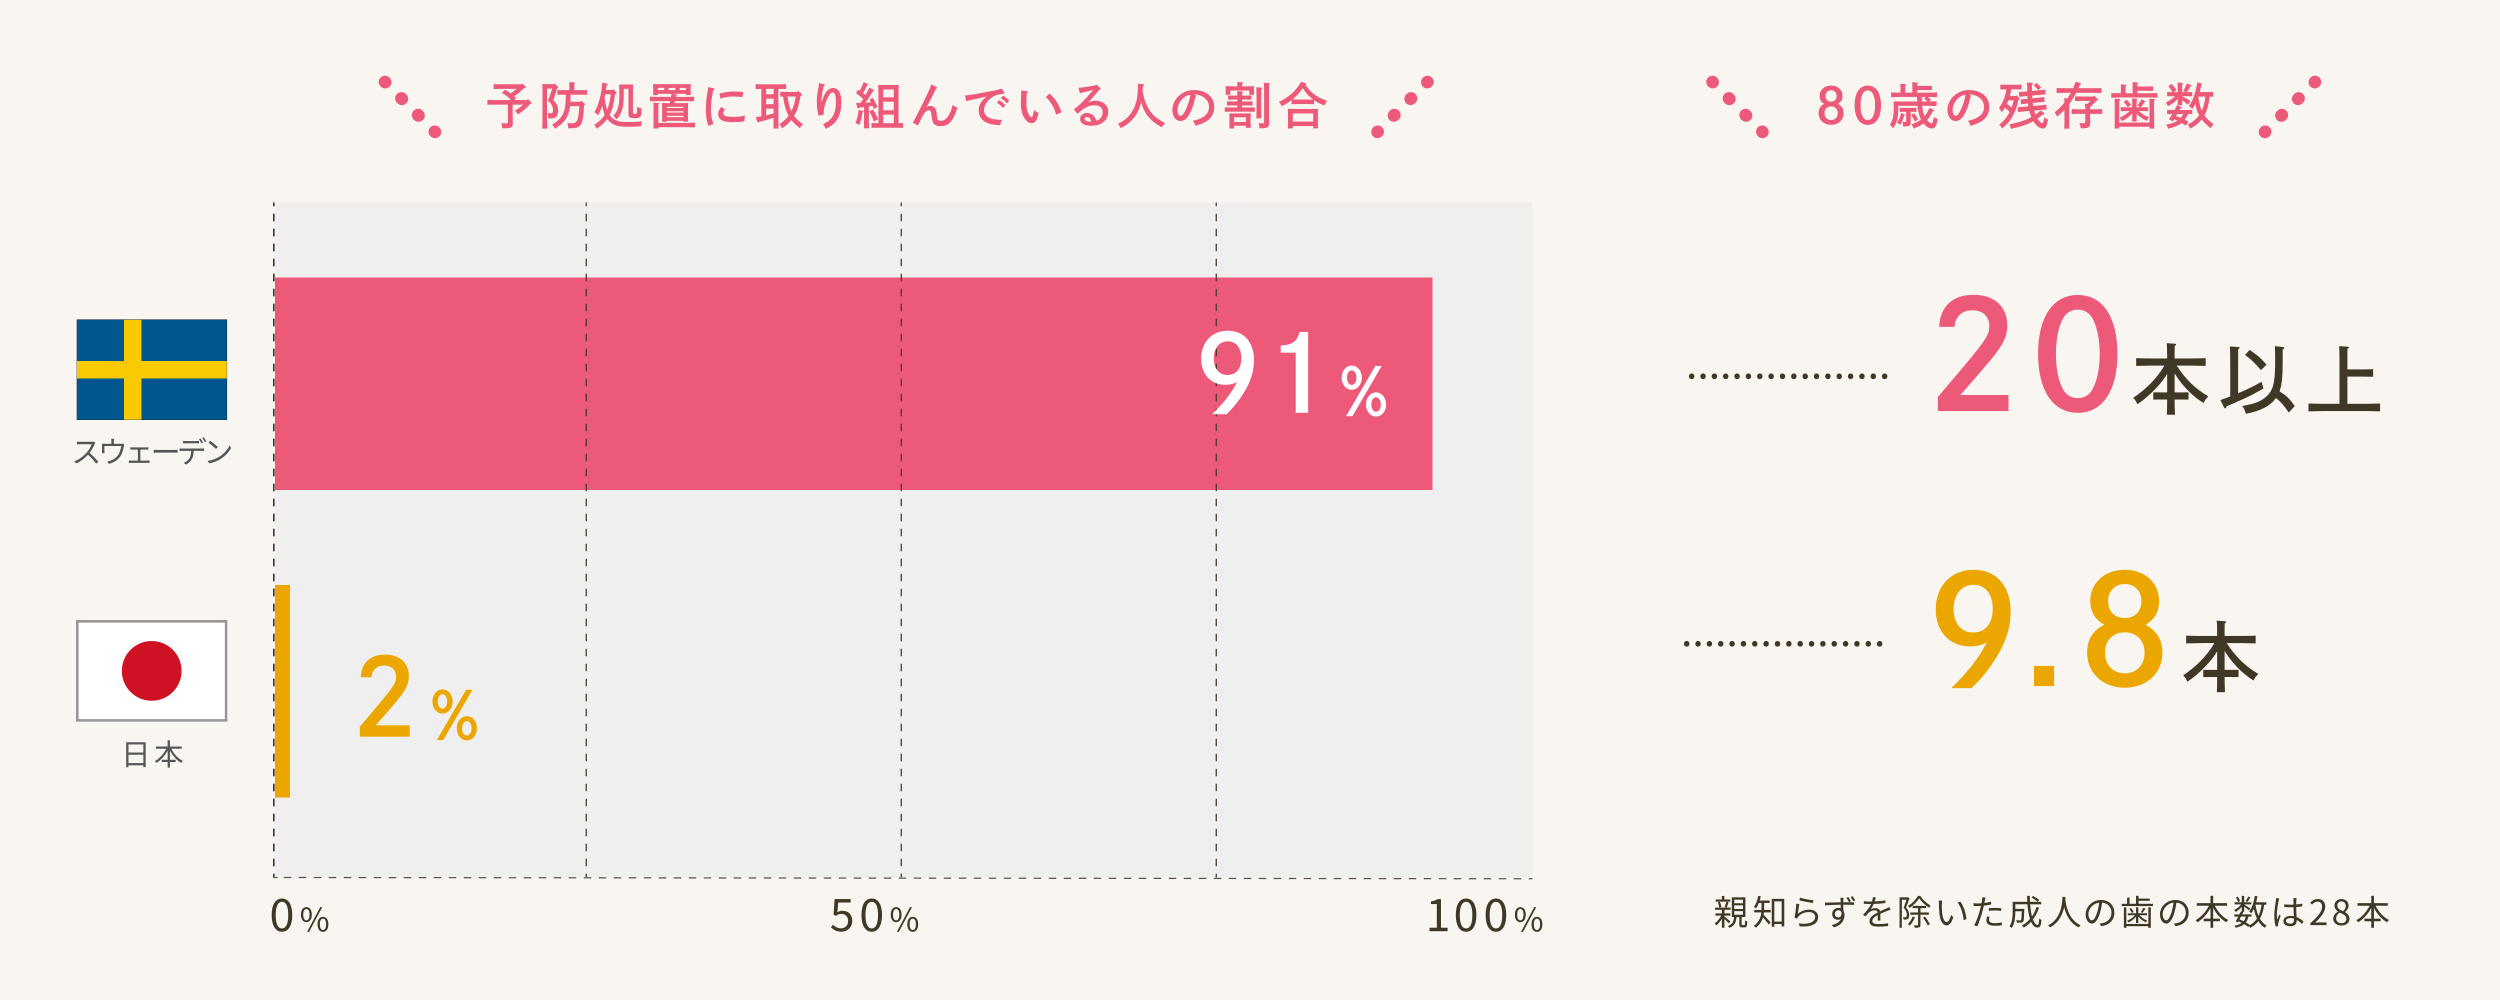 <?xml version="1.0" encoding="UTF-8"?><svg xmlns="http://www.w3.org/2000/svg" width="1000" height="400" viewBox="0 0 1000 400"><defs><style>.cls-1{fill:#1d1819;}.cls-2,.cls-3,.cls-4,.cls-5,.cls-6,.cls-7,.cls-8,.cls-9,.cls-10{stroke-miterlimit:10;}.cls-2,.cls-11,.cls-4,.cls-5,.cls-6,.cls-7,.cls-8,.cls-9,.cls-10{fill:none;}.cls-2,.cls-4,.cls-5,.cls-7,.cls-8,.cls-10{stroke-width:.5px;}.cls-2,.cls-7{stroke:#555;}.cls-12{fill:#fbc900;}.cls-3{stroke:#969696;}.cls-3,.cls-13{fill:#fff;}.cls-14{fill:#005790;}.cls-15{fill:#cf1124;}.cls-16{fill:#eca600;}.cls-17{fill:#ed5a79;}.cls-4,.cls-8{stroke-dasharray:3 3;}.cls-4,.cls-10{stroke:#3f2f26;}.cls-18{fill:#555;}.cls-5,.cls-8{stroke:#403826;}.cls-6{stroke-dasharray:.29 9.15;}.cls-6,.cls-9{stroke:#ed5a79;stroke-linecap:round;stroke-width:5px;}.cls-19{fill:#403826;}.cls-20{fill:#efefef;}.cls-7{stroke-dasharray:3 3;}.cls-21{fill:#f9f6f1;}</style></defs><g id="_レイヤー_2"><rect class="cls-21" width="1000" height="400"/><path class="cls-19" d="M691.5,369.33c-.32-.39-1.11-1.16-1.74-1.76v3.53h-.99v-3.6c-.64,1.04-1.48,2.03-2.28,2.66-.14-.25-.39-.6-.62-.8.97-.66,2-1.89,2.63-3.12h-2.35v-.88h2.62v-1.43h-2.76v-.9h6.25v.9h-2.49v1.43h2.38v.88h-2.38v.34c.59.45,2.05,1.67,2.38,1.99l-.64.77ZM692.1,360.67h-5.81v-.88h2.45v-1.43h.99v1.43h2.37v.88ZM687.94,360.73c.31.64.56,1.51.62,2.07l-.87.22c-.06-.58-.27-1.46-.55-2.12l.8-.18ZM691.43,360.93c-.24.73-.52,1.55-.76,2.1l-.8-.21c.2-.57.49-1.48.62-2.12l.94.22ZM697.72,370.02c.28,0,.32-.2.35-1.83.2.15.6.31.86.38-.06,1.92-.32,2.38-1.09,2.38h-1.01c-.9,0-1.11-.31-1.11-1.28v-2.83h-1.11c-.2,2.12-.79,3.5-2.86,4.31-.11-.22-.38-.59-.59-.77,1.85-.64,2.31-1.79,2.48-3.54h-.91v-7.9h5.43v7.9h-1.5v2.82c0,.32.04.36.29.36h.76ZM693.69,361.3h3.5v-1.44h-3.5v1.44ZM693.69,363.59h3.5v-1.46h-3.5v1.46ZM693.69,365.9h3.5v-1.46h-3.5v1.46Z"/><path class="cls-19" d="M705.64,363.48c0,.14,0,.31-.01.48h2.63v1h-2.69c-.03.31-.08.63-.14.94.66.66,2.35,2.55,2.79,3.04l-.7.88c-.48-.69-1.57-2-2.33-2.86-.45,1.48-1.3,3-2.9,4.13-.14-.22-.5-.62-.73-.77,2.13-1.51,2.79-3.53,2.97-5.36h-2.82v-1h2.89v-2.79h-1.06c-.34.84-.7,1.6-1.13,2.2-.18-.18-.62-.46-.85-.6.83-1.08,1.4-2.75,1.74-4.44l1.01.2c-.11.59-.27,1.15-.43,1.68h3.99v.97h-2.21v2.31ZM713.71,359.54v11.04h-1.04v-.97h-2.96v1.11h-1.01v-11.18h5ZM712.67,368.63v-8.11h-2.96v8.11h2.96Z"/><path class="cls-19" d="M719.13,365.55c1.34-1.18,2.89-1.71,4.57-1.71,2.14,0,3.57,1.29,3.57,2.93,0,2.51-2.21,4.2-7.42,3.77l-.34-1.15c4.43.55,6.58-.73,6.58-2.65,0-1.12-1.04-1.92-2.46-1.92-1.85,0-3.36.7-4.34,1.88-.21.24-.34.48-.42.7l-1.04-.25c.28-1.28.63-4.22.71-5.69l1.18.15c-.2.95-.43,3.04-.59,3.94ZM725.44,360.14l-.27,1.08c-1.33-.18-4.37-.8-5.44-1.09l.28-1.06c1.2.38,4.19.97,5.42,1.08Z"/><path class="cls-19" d="M737.33,359.99c0,.21-.01.53-.01.91h.21c1.72,0,3.45.01,4.1.01v1.05c-.8-.04-2.06-.08-4.12-.08h-.2c0,.8.01,1.65.03,2.31.29.48.45,1.09.45,1.79,0,1.91-.92,4.01-4.17,4.97l-.94-.92c1.85-.42,3.15-1.2,3.73-2.48-.35.25-.76.38-1.23.38-1.19,0-2.31-.81-2.31-2.34,0-1.39,1.13-2.44,2.48-2.44.35,0,.66.06.94.15,0-.42-.01-.92-.01-1.41-2.14.03-4.51.13-6.26.25l-.04-1.09c1.57-.03,4.2-.11,6.29-.14-.01-.39-.01-.73-.03-.92-.03-.36-.07-.77-.1-.88h1.27c-.01.15-.06.71-.07.88ZM735.35,366.96c.81,0,1.36-.66,1.25-1.97-.22-.62-.71-.9-1.26-.9-.73,0-1.42.57-1.42,1.48s.66,1.39,1.43,1.39ZM740.39,360.52l-.8.35c-.29-.56-.67-1.23-1.02-1.72l.77-.32c.34.46.77,1.18,1.05,1.7ZM742.1,360.14l-.8.35c-.29-.57-.67-1.23-1.04-1.69l.79-.34c.32.48.76,1.13,1.05,1.68Z"/><path class="cls-19" d="M749.89,360.59c1.43-.07,2.96-.2,4.27-.43v1.04c-1.4.22-3.14.34-4.67.39-.32.74-.78,1.54-1.26,2.17.53-.34,1.34-.52,1.95-.52.91,0,1.65.45,1.88,1.26.95-.46,1.81-.8,2.54-1.13.42-.18.76-.34,1.15-.55l.46,1.05c-.37.1-.87.29-1.25.45-.78.29-1.78.7-2.84,1.21.01.81.03,2,.04,2.69h-1.08c.03-.53.04-1.44.04-2.19-1.3.69-2.21,1.43-2.21,2.35,0,1.09,1.09,1.26,2.54,1.26,1.09,0,2.59-.13,3.82-.34l-.03,1.12c-1.06.14-2.62.25-3.84.25-2,0-3.61-.43-3.61-2.14s1.67-2.69,3.31-3.54c-.14-.6-.64-.87-1.27-.87-.88,0-1.78.43-2.41,1.02-.41.38-.8.9-1.28,1.46l-.95-.7c1.76-1.71,2.7-3.15,3.24-4.29h-.62c-.6,0-1.53-.03-2.3-.08v-1.05c.74.1,1.72.15,2.37.15.29,0,.62,0,.92-.01.2-.6.32-1.23.35-1.75l1.15.1c-.08.42-.2.97-.41,1.62Z"/><path class="cls-19" d="M763.81,359.29c-.42,1.15-.92,2.58-1.39,3.68,1.01,1.13,1.25,2.14,1.25,3,0,.74-.17,1.33-.55,1.6-.2.14-.45.22-.73.25s-.62.04-.94.03c-.01-.27-.1-.66-.27-.92.32.03.6.04.81.01.18,0,.34-.04.45-.11.21-.15.28-.55.28-.95,0-.76-.24-1.69-1.25-2.77.41-1.02.81-2.27,1.11-3.22h-1.84v11.23h-.92v-12.19h3.14l.17-.04.67.41ZM765.95,366.88c-.48,1.27-1.25,2.55-2.03,3.36-.17-.17-.55-.48-.76-.62.77-.73,1.46-1.83,1.86-2.96l.92.21ZM768.09,358.36c1.02,1.54,2.65,3.05,4.12,3.87-.2.22-.43.59-.57.87-1.46-.91-3.05-2.42-3.96-3.8-.8,1.32-2.3,2.87-3.87,3.87-.13-.25-.37-.6-.56-.81,1.61-.95,3.17-2.58,3.92-3.99h.92ZM768.18,365.91v4.02c0,.55-.1.84-.46.99-.37.17-.94.18-1.81.18-.04-.27-.21-.7-.35-.97.66.03,1.23.01,1.42.01s.24-.06.24-.22v-4.02h-3.1v-.9h3.1v-1.74h-2.16v-.9h5.38v.9h-2.26v1.74h3.35v.9h-3.35ZM770.01,366.64c.76.95,1.58,2.26,1.95,3.07l-.86.46c-.34-.83-1.15-2.16-1.89-3.15l.8-.38Z"/><path class="cls-19" d="M776.72,361.63c-.01.88,0,2.16.1,3.32.22,2.34.91,3.89,1.9,3.89.71,0,1.37-1.46,1.74-2.86l.88.99c-.84,2.38-1.7,3.19-2.63,3.19-1.33,0-2.61-1.32-2.98-4.95-.12-1.22-.15-2.93-.15-3.74,0-.32-.01-.91-.1-1.25l1.36.03c-.06.34-.11.99-.11,1.36ZM786.59,367.62l-1.12.46c-.25-2.54-1.09-5.41-2.44-7.05l1.09-.38c1.25,1.62,2.26,4.59,2.47,6.96Z"/><path class="cls-19" d="M793.96,360.14c-.06.29-.12.66-.21,1.04.91-.11,1.83-.28,2.69-.5v1.11c-.91.21-1.93.36-2.91.48-.13.62-.28,1.26-.45,1.88-.5,1.99-1.46,4.87-2.18,6.42l-1.23-.42c.84-1.44,1.83-4.29,2.35-6.26.13-.46.25-.99.36-1.5-.46.03-.9.04-1.29.04-.62,0-1.12-.03-1.62-.06l-.04-1.09c.67.08,1.18.1,1.68.1.46,0,.97-.03,1.51-.07.1-.49.17-.94.21-1.22.06-.39.07-.87.04-1.16l1.34.11c-.08.31-.2.84-.25,1.12ZM795.63,367.96c0,.66.36,1.3,2.37,1.3.91,0,1.88-.1,2.73-.28l-.04,1.13c-.76.11-1.68.2-2.7.2-2.21,0-3.42-.67-3.42-2.06,0-.55.1-1.06.21-1.65l1.05.1c-.13.46-.2.9-.2,1.26ZM798.09,363.17c.83,0,1.67.04,2.42.13l-.03,1.06c-.71-.1-1.54-.17-2.35-.17-.88,0-1.74.04-2.61.14v-1.04c.74-.07,1.67-.13,2.56-.13Z"/><path class="cls-19" d="M815.63,363.07c-.6,1.81-1.43,3.4-2.46,4.73.52,1.37,1.16,2.17,1.88,2.17.39,0,.56-.73.66-2.59.24.24.62.48.9.56-.2,2.38-.57,3.07-1.64,3.07s-1.92-.85-2.56-2.3c-.84.91-1.81,1.7-2.88,2.33-.15-.21-.52-.63-.76-.83,1.25-.67,2.33-1.54,3.22-2.59-.5-1.58-.84-3.64-1.02-5.9h-4.83v1.82h3.57v.45c-.07,3.14-.15,4.31-.45,4.68-.21.27-.45.36-.84.41-.35.03-.98.03-1.67,0-.01-.32-.13-.71-.29-.98.64.06,1.25.07,1.49.07.2,0,.34-.03.42-.15.2-.21.27-1.09.32-3.5h-2.55v.11c0,1.96-.21,4.78-1.47,6.6-.18-.21-.63-.57-.87-.7,1.15-1.71,1.27-4.1,1.27-5.91v-3.91h5.84c-.06-.77-.07-1.55-.08-2.35h1.08c0,.81.01,1.6.06,2.35h4.52v1.02h-4.45c.14,1.86.39,3.53.77,4.86.76-1.11,1.36-2.37,1.79-3.78l1.05.27ZM813.21,358.39c.87.43,1.96,1.11,2.51,1.6l-.64.71c-.53-.49-1.6-1.2-2.48-1.68l.62-.63Z"/><path class="cls-19" d="M826.14,358.75c-.01.18-.01.41-.03.64.13,1.85.88,8.32,6.15,10.73-.29.22-.62.57-.77.85-3.61-1.71-5.15-5.29-5.83-8.1-.62,2.8-2.06,6.18-5.6,8.1-.18-.25-.52-.59-.84-.8,5.67-2.9,5.67-9.58,5.77-11.43h1.15Z"/><path class="cls-19" d="M840.49,370.48l-.66-1.04c.45-.04.88-.11,1.2-.18,1.79-.41,3.56-1.74,3.56-4.16,0-2.12-1.36-3.87-3.74-4.06-.18,1.3-.45,2.73-.84,4.03-.86,2.89-1.96,4.36-3.26,4.36s-2.49-1.43-2.49-3.74c0-3.04,2.7-5.7,6.12-5.7s5.37,2.31,5.37,5.15-1.93,4.9-5.25,5.34ZM836.79,368.14c.66,0,1.4-.94,2.12-3.31.35-1.16.63-2.49.79-3.78-2.69.34-4.34,2.63-4.34,4.54,0,1.77.81,2.55,1.44,2.55Z"/><path class="cls-19" d="M861.18,361.51v.92h-12.5v-.92h2.16v-2.46h.98v2.46h2.59v-3.18h1.02v1.11h4.48v.87h-4.48v1.2h5.74ZM859.33,362.94h.99v8.18h-.99v-.64h-8.8v.64h-.98v-8.18h.98v6.64h8.8v-6.64ZM854.42,366.68c-.81.95-1.93,1.82-2.97,2.3-.14-.21-.39-.53-.6-.7,1.12-.42,2.35-1.27,3.15-2.18h-2.87v-.8h3.29v-2.4h.91v2.4h3.47v.8h-3c.8.88,2.03,1.72,3.12,2.13-.21.17-.48.49-.62.69-1.01-.46-2.16-1.33-2.98-2.27v2.58h-.91v-2.54ZM852.4,363.2c.43.49.88,1.18,1.09,1.62l-.76.36c-.2-.48-.63-1.18-1.05-1.69l.71-.29ZM858.18,363.41c-.38.63-.81,1.29-1.18,1.74l-.67-.28c.34-.48.79-1.23,1.01-1.75l.84.29Z"/><path class="cls-19" d="M870.21,370.48l-.66-1.04c.45-.04.88-.11,1.21-.18,1.79-.41,3.56-1.74,3.56-4.16,0-2.12-1.36-3.87-3.74-4.06-.18,1.3-.45,2.73-.84,4.03-.85,2.89-1.96,4.36-3.26,4.36s-2.49-1.43-2.49-3.74c0-3.04,2.7-5.7,6.12-5.7s5.36,2.31,5.36,5.15-1.93,4.9-5.25,5.34ZM866.51,368.14c.66,0,1.4-.94,2.12-3.31.35-1.16.63-2.49.78-3.78-2.69.34-4.34,2.63-4.34,4.54,0,1.77.81,2.55,1.44,2.55Z"/><path class="cls-19" d="M885.92,362.3c1.16,2.39,3.18,4.62,5.38,5.69-.25.21-.62.62-.77.91-2.12-1.16-3.99-3.29-5.25-5.72v4.29h2.66v1.04h-2.66v2.61h-1.08v-2.61h-2.73v-1.04h2.73v-4.29c-1.29,2.42-3.18,4.54-5.24,5.73-.15-.25-.5-.64-.74-.84,2.13-1.11,4.16-3.38,5.34-5.77h-4.86v-1.04h5.5v-2.93h1.08v2.93h5.55v1.04h-4.9Z"/><path class="cls-19" d="M905.7,361.86c-.35,2.27-.88,4.12-1.74,5.62.7,1.2,1.58,2.16,2.7,2.75-.24.2-.57.6-.71.88-1.08-.63-1.93-1.53-2.62-2.65-.83,1.09-1.88,1.99-3.25,2.69-.08-.18-.27-.49-.45-.73l-.32.34c-.44-.35-1-.73-1.64-1.11-.81.67-1.92,1.13-3.42,1.46-.07-.28-.28-.66-.48-.85,1.29-.22,2.27-.57,2.98-1.09-.45-.22-.91-.45-1.37-.64l-.22.39-.9-.32c.31-.53.69-1.25,1.06-1.97h-1.58v-.87h2.02c.21-.42.41-.83.57-1.2l.37.08v-1.93c-.7.83-1.6,1.6-2.45,2.06-.13-.24-.38-.6-.57-.78,1-.45,2.06-1.32,2.75-2.23h-2.59v-.85h2.87v-2.56h.97v2.56h2.84v.85h-2.84v.07c.6.35,2.12,1.3,2.49,1.58l-.57.74c-.36-.34-1.25-1.01-1.92-1.51v2.09h-.6l.24.06c-.15.31-.31.64-.48.98h3.74v.87h-1.22c-.2.94-.52,1.71-.99,2.34.62.34,1.18.7,1.61,1.02,1.19-.66,2.12-1.5,2.8-2.55-.53-1.13-.94-2.44-1.26-3.87-.29.66-.64,1.25-1.02,1.75-.15-.2-.6-.55-.84-.71,1.18-1.47,1.9-3.81,2.28-6.28l1.06.15c-.14.83-.32,1.64-.52,2.41h4.06v.98h-.84ZM895.22,360.81c-.13-.49-.49-1.26-.87-1.83l.78-.32c.39.56.77,1.3.91,1.79l-.83.36ZM896.4,366.61c-.2.39-.41.77-.59,1.13.56.22,1.12.48,1.67.74.42-.5.7-1.12.88-1.88h-1.96ZM900.19,358.98c-.41.64-.88,1.34-1.25,1.81l-.7-.34c.34-.49.81-1.3,1.04-1.85l.91.38ZM902.17,361.91c.27,1.61.66,3.12,1.22,4.43.6-1.25.98-2.73,1.23-4.47h-2.44v.04Z"/><path class="cls-19" d="M911.44,360.29c-.28,1.3-.7,4.08-.7,5.65,0,.67.04,1.26.14,1.95.22-.63.56-1.49.8-2.06l.57.45c-.34.98-.85,2.41-.99,3.1-.04.2-.07.46-.06.63,0,.14.01.34.03.49l-.98.07c-.28-.99-.53-2.54-.53-4.43,0-2.06.46-4.73.64-5.9.04-.32.08-.7.08-.99l1.23.1c-.08.24-.2.7-.24.95ZM918.52,360.1c-.01.38-.03,1.04-.04,1.69.85-.07,1.68-.18,2.42-.32v1.08c-.77.13-1.58.21-2.42.27.01,1.42.11,2.82.17,3.99,1.13.45,2.04,1.15,2.77,1.81l-.62.94c-.7-.66-1.4-1.22-2.12-1.62v.29c0,1.15-.53,2.25-2.42,2.25s-2.91-.74-2.91-2c0-1.18,1.05-2.12,2.88-2.12.46,0,.9.04,1.3.13-.04-1.08-.12-2.45-.14-3.6-.45.01-.9.03-1.34.03-.8,0-1.53-.04-2.35-.1v-1.05c.8.07,1.54.11,2.38.11.44,0,.88-.01,1.32-.03v-1.74c0-.24-.03-.62-.06-.85h1.26c-.04.28-.07.56-.08.84ZM916.07,369.47c1.18,0,1.53-.6,1.53-1.53,0-.14,0-.31-.01-.49-.45-.14-.93-.22-1.43-.22-1.05,0-1.79.45-1.79,1.13s.7,1.11,1.71,1.11Z"/><path class="cls-19" d="M924.14,369.29c3.22-2.82,4.71-4.86,4.71-6.62,0-1.18-.62-2.03-1.89-2.03-.84,0-1.57.52-2.13,1.19l-.74-.73c.84-.91,1.72-1.51,3.03-1.51,1.83,0,2.98,1.21,2.98,3.04,0,2.04-1.61,4.13-4.02,6.42.53-.04,1.16-.1,1.68-.1h2.84v1.11h-6.46v-.76Z"/><path class="cls-19" d="M933.28,367.5c0-1.37.95-2.33,1.89-2.83v-.07c-.76-.52-1.39-1.29-1.39-2.37,0-1.57,1.22-2.61,2.82-2.61,1.75,0,2.82,1.12,2.82,2.7,0,1.08-.76,2-1.37,2.48v.07c.9.52,1.74,1.29,1.74,2.69,0,1.5-1.29,2.66-3.22,2.66s-3.28-1.15-3.28-2.73ZM938.56,367.54c0-1.37-1.26-1.89-2.72-2.48-.83.53-1.4,1.34-1.4,2.33,0,1.09.91,1.89,2.14,1.89s1.98-.71,1.98-1.74ZM938.32,362.4c0-1.01-.63-1.83-1.74-1.83-.95,0-1.64.67-1.64,1.67,0,1.23,1.11,1.76,2.31,2.24.7-.62,1.06-1.32,1.06-2.07Z"/><path class="cls-19" d="M950.22,362.3c1.16,2.39,3.18,4.62,5.38,5.69-.25.21-.62.62-.77.91-2.12-1.16-3.99-3.29-5.25-5.72v4.29h2.66v1.04h-2.66v2.61h-1.08v-2.61h-2.73v-1.04h2.73v-4.29c-1.29,2.42-3.18,4.54-5.24,5.73-.15-.25-.5-.64-.74-.84,2.13-1.11,4.16-3.38,5.34-5.77h-4.86v-1.04h5.5v-2.93h1.08v2.93h5.55v1.04h-4.9Z"/></g><g id="_レイヤー_3"><rect class="cls-11" x="110" y="111" width="50" height="85"/><rect class="cls-11" x="110" y="234" width="50" height="85"/><rect class="cls-11" x="160" y="111" width="50" height="85"/><rect class="cls-11" x="160" y="234" width="50" height="85"/><rect class="cls-11" x="210" y="111" width="50" height="85"/><rect class="cls-11" x="260" y="111" width="50" height="85"/><rect class="cls-11" x="310" y="111" width="50" height="85"/><rect class="cls-11" x="360" y="111" width="50" height="85"/><rect class="cls-11" x="410" y="111" width="50" height="85"/><rect class="cls-11" x="210" y="234" width="50" height="85"/></g><g id="_レイヤー_1"><rect class="cls-20" x="110" y="81" width="503" height="270"/><path class="cls-19" d="M108.67,366.01c0-4.3,1.57-6.61,4.12-6.61s4.11,2.32,4.11,6.61-1.55,6.7-4.11,6.7-4.12-2.39-4.12-6.7ZM115.3,366.01c0-3.76-1.01-5.29-2.5-5.29s-2.52,1.53-2.52,5.29,1.01,5.38,2.52,5.38,2.5-1.62,2.5-5.38Z"/><path class="cls-19" d="M120.39,365.85c0-1.91.86-2.99,2.16-2.99s2.17,1.08,2.17,2.99-.86,3.03-2.17,3.03-2.16-1.1-2.16-3.03ZM123.82,365.85c0-1.52-.52-2.26-1.27-2.26s-1.26.74-1.26,2.26.52,2.29,1.26,2.29,1.27-.77,1.27-2.29ZM128.09,362.86h.81l-5.27,9.88h-.79l5.25-9.88ZM127.02,369.72c0-1.91.87-2.99,2.17-2.99s2.16,1.08,2.16,2.99-.86,3.02-2.16,3.02-2.17-1.09-2.17-3.02ZM130.45,369.72c0-1.52-.52-2.26-1.26-2.26s-1.26.74-1.26,2.26.51,2.29,1.26,2.29,1.26-.77,1.26-2.29Z"/><path class="cls-19" d="M332.39,370.96l.81-1.08c.76.76,1.71,1.46,3.24,1.46s2.81-1.13,2.81-2.92-1.08-2.85-2.74-2.85c-.88,0-1.44.29-2.2.79l-.88-.56.41-6.18h6.43v1.4h-4.99l-.32,3.83c.59-.32,1.17-.54,1.96-.54,2.2,0,3.98,1.26,3.98,4.03s-2.09,4.34-4.32,4.34c-2.05,0-3.31-.86-4.2-1.75Z"/><path class="cls-19" d="M344.58,366.01c0-4.3,1.57-6.61,4.12-6.61s4.11,2.32,4.11,6.61-1.55,6.7-4.11,6.7-4.12-2.39-4.12-6.7ZM351.21,366.01c0-3.76-1.01-5.29-2.5-5.29s-2.52,1.53-2.52,5.29,1.01,5.38,2.52,5.38,2.5-1.62,2.5-5.38Z"/><path class="cls-19" d="M356.3,365.85c0-1.91.86-2.99,2.16-2.99s2.17,1.08,2.17,2.99-.86,3.03-2.17,3.03-2.16-1.1-2.16-3.03ZM359.73,365.85c0-1.52-.52-2.26-1.27-2.26s-1.26.74-1.26,2.26.52,2.29,1.26,2.29,1.27-.77,1.27-2.29ZM363.99,362.86h.81l-5.27,9.88h-.79l5.25-9.88ZM362.93,369.72c0-1.91.87-2.99,2.17-2.99s2.16,1.08,2.16,2.99-.86,3.02-2.16,3.02-2.17-1.09-2.17-3.02ZM366.36,369.72c0-1.52-.52-2.26-1.26-2.26s-1.26.74-1.26,2.26.51,2.29,1.26,2.29,1.26-.77,1.26-2.29Z"/><path class="cls-17" d="M775.68,130.76c.3-8.1,5.34-12.84,13.74-12.84s13.5,4.8,13.5,12.24c0,4.38-1.5,7.56-6.6,13.74-2.58,3.12-5.88,6.96-12.18,14.1h19.26v6.42h-28.26v-5.64q1.02-1.26,4.62-5.46c14.58-17.1,15.96-19.08,15.96-22.92s-2.7-6.3-6.66-6.3c-4.26,0-6.84,2.34-7.32,6.66h-6.06Z"/><path class="cls-17" d="M846.97,141.56c0,14.76-5.94,23.58-15.84,23.58s-15.9-8.82-15.9-23.58,5.94-23.58,15.9-23.58,15.84,8.82,15.84,23.58ZM825.31,127.22c-1.92,3.36-2.94,8.46-2.94,14.34s1.02,10.98,2.94,14.34c1.26,2.16,3.3,3.36,5.82,3.36s4.5-1.2,5.76-3.36c1.92-3.36,3-8.46,3-14.34s-1.14-11.16-3-14.34c-1.32-2.22-3.3-3.36-5.76-3.36s-4.56,1.14-5.82,3.36Z"/><path class="cls-19" d="M886.88,260.5c-1.43,2.39-2.67,3.94-4.9,6.23-2.39,2.48-4.37,4.15-7.01,5.98-.5-1.15-.96-1.89-1.71-2.57,2.7-1.8,4.84-3.57,6.88-5.64,2.29-2.33,4.16-4.74,5.61-7.26h-5.12c-1.71,0-4.5.06-6.17.12v-3.1c1.61.09,4.4.12,6.17.12h6.23c-.03-1.02-.03-2.08-.03-3.1-.03-.99-.03-2.01-.15-3.01l3.32.22c.28.03.46.16.46.34,0,.16-.16.31-.59.59,0,1.64-.03,3.32-.03,4.96h6.26c1.95,0,4.59-.03,6.17-.12v3.1c-1.64-.06-4.28-.12-6.17-.12h-5.43c3.75,5.67,7.38,9.18,12.65,12.31-.93.99-1.4,1.61-1.92,2.67-3.35-2.14-5.8-4.31-8.4-7.44-1.18-1.43-1.98-2.51-3.16-4.4v7.57h3.13l2.45-.03v2.92c-.65-.03-1.61-.03-2.45-.03h-3.13c0,2.02.06,4.06.16,6.08h-3.26c.09-2.02.12-4.06.12-6.08h-3.1c-.84,0-1.8,0-2.45.03v-2.92l2.45.03h3.1v-7.44Z"/><path class="cls-19" d="M866.88,149.5c-1.43,2.39-2.67,3.94-4.9,6.23-2.39,2.48-4.37,4.15-7.01,5.98-.5-1.15-.96-1.89-1.71-2.57,2.7-1.8,4.84-3.57,6.88-5.64,2.29-2.33,4.16-4.74,5.61-7.26h-5.12c-1.71,0-4.5.06-6.17.12v-3.1c1.61.09,4.4.12,6.17.12h6.23c-.03-1.02-.03-2.08-.03-3.1-.03-.99-.03-2.01-.15-3.01l3.32.22c.28.03.46.16.46.34,0,.16-.16.31-.59.59,0,1.64-.03,3.32-.03,4.96h6.26c1.95,0,4.59-.03,6.17-.12v3.1c-1.64-.06-4.28-.12-6.17-.12h-5.43c3.75,5.67,7.38,9.18,12.65,12.31-.93.99-1.4,1.61-1.92,2.67-3.35-2.14-5.8-4.31-8.4-7.44-1.18-1.43-1.98-2.51-3.16-4.4v7.57h3.13l2.45-.03v2.92c-.65-.03-1.61-.03-2.45-.03h-3.13c0,2.02.06,4.06.16,6.08h-3.26c.09-2.02.12-4.06.12-6.08h-3.1c-.84,0-1.8,0-2.45.03v-2.92l2.45.03h3.1v-7.44Z"/><path class="cls-19" d="M895.24,157.31c3.16-1.33,6.05-2.73,9.4-4.59l.74,2.7c-4.37,2.42-5.36,2.98-7.38,3.88q-5.55,2.48-7.41,3.26l-.06.28c-.09.37-.22.5-.4.5-.25,0-.46-.22-.65-.59l-1.33-2.73c1.39-.5,2.7-.96,3.94-1.43v-12.68c0-4.06-.06-6.57-.16-7.32l3.44.22c.28,0,.46.12.46.31s-.16.34-.56.59q0,.65-.03,6.2v11.41ZM913.07,145.34c0,5.55-.34,8.74-1.27,11.19,2.85,1.77,4.09,3.01,6.11,5.92l-2.42,2.57c-1.98-2.95-3.13-4.28-5.12-5.8-2.26,3.19-6.05,5.15-12.06,6.29-.28-1.24-.71-2.2-1.46-3.1,4.37-.87,5.02-1.02,6.82-1.89,2.88-1.4,4.71-3.41,5.52-6.08.62-2.11.87-4.87.87-9.98,0-3.01-.03-4.68-.09-6.02l3.22.37c.28.03.56.25.56.4q0,.25-.68.62v5.49ZM899.83,139.95c3.22,2.17,4.37,3.16,6.79,5.92l-2.26,2.2c-2.45-2.95-3.69-4.12-6.33-6.08l1.8-2.05Z"/><path class="cls-19" d="M935.79,144.04c0-3.07-.06-4.68-.12-5.58l3.35.22c.34.03.56.15.56.31,0,.19-.19.37-.62.62v8.15h6.57c1.18,0,2.79-.03,3.72-.09v3.04c-.96-.03-2.7-.06-3.72-.06h-6.57v10.88h6.91c1.95,0,4.59-.06,6.17-.12v3.13c-1.64-.06-4.28-.12-6.17-.12h-16.31c-1.71,0-4.5.06-6.17.12v-3.13c1.61.06,4.4.12,6.17.12h6.23v-17.49Z"/><path class="cls-16" d="M780.54,275.26c6.9-6.78,11.1-12.24,14.16-18.3-1.74,1.02-4.2,1.62-6.72,1.62-8.16,0-13.68-6-13.68-14.82,0-9.36,6.18-15.84,15.12-15.84s14.82,6.24,14.82,16.74c0,7.38-2.52,14.16-8.16,22.02-2.4,3.36-4.68,5.94-7.44,8.58h-8.1ZM781.44,243.58c0,5.76,3,9.42,7.8,9.42s7.86-3.54,7.86-9.42-2.94-9.66-7.68-9.66-7.98,3.84-7.98,9.66Z"/><path class="cls-16" d="M821.63,266.38v8.04h-8.04v-8.04h8.04Z"/><path class="cls-16" d="M836.11,240.52c0-7.38,5.7-12.6,13.8-12.6s13.74,5.22,13.74,12.6c0,4.14-1.8,7.26-5.4,9.36,4.5,2.46,6.72,6.12,6.72,11.22,0,8.16-6.3,13.98-15.06,13.98s-15.06-5.82-15.06-14.04c0-5.1,2.16-8.7,6.78-11.16-3.66-2.1-5.52-5.22-5.52-9.36ZM841.99,261.1c0,4.92,3.24,8.22,7.92,8.22s7.92-3.3,7.92-8.16-3.18-8.22-7.92-8.22-7.92,3.3-7.92,8.16ZM843.25,240.46c0,4.08,2.64,6.78,6.66,6.78s6.66-2.7,6.66-6.78-2.7-6.84-6.66-6.84-6.66,2.82-6.66,6.84Z"/><path class="cls-19" d="M571.79,371.1h2.94v-9.47h-2.34v-1.06c1.17-.2,2.02-.5,2.74-.94h1.26v11.47h2.65v1.37h-7.24v-1.37Z"/><path class="cls-19" d="M582.32,366.01c0-4.3,1.57-6.61,4.12-6.61s4.11,2.32,4.11,6.61-1.55,6.7-4.11,6.7-4.12-2.39-4.12-6.7ZM588.94,366.01c0-3.76-1.01-5.29-2.5-5.29s-2.52,1.53-2.52,5.29,1.01,5.38,2.52,5.38,2.5-1.62,2.5-5.38Z"/><path class="cls-19" d="M594.26,366.01c0-4.3,1.57-6.61,4.12-6.61s4.11,2.32,4.11,6.61-1.55,6.7-4.11,6.7-4.12-2.39-4.12-6.7ZM600.89,366.01c0-3.76-1.01-5.29-2.5-5.29s-2.52,1.53-2.52,5.29,1.01,5.38,2.52,5.38,2.5-1.62,2.5-5.38Z"/><path class="cls-19" d="M605.98,365.85c0-1.91.86-2.99,2.16-2.99s2.17,1.08,2.17,2.99-.86,3.03-2.17,3.03-2.16-1.1-2.16-3.03ZM609.41,365.85c0-1.52-.52-2.26-1.27-2.26s-1.26.74-1.26,2.26.52,2.29,1.26,2.29,1.27-.77,1.27-2.29ZM613.67,362.86h.81l-5.26,9.88h-.79l5.25-9.88ZM612.61,369.72c0-1.91.87-2.99,2.17-2.99s2.16,1.08,2.16,2.99-.86,3.02-2.16,3.02-2.17-1.09-2.17-3.02ZM616.04,369.72c0-1.52-.52-2.26-1.26-2.26s-1.26.74-1.26,2.26.51,2.29,1.26,2.29,1.26-.77,1.26-2.29Z"/><line class="cls-10" x1="109.5" y1="81" x2="109.5" y2="82.5"/><line class="cls-4" x1="109.5" y1="85.5" x2="109.5" y2="348"/><line class="cls-10" x1="109.5" y1="349.5" x2="109.5" y2="351"/><path class="cls-19" d="M675.58,150.52c0-.65.47-1.15,1.1-1.15s1.09.5,1.09,1.15-.47,1.15-1.09,1.15-1.1-.5-1.1-1.15ZM680.12,150.52c0-.65.47-1.15,1.09-1.15s1.1.5,1.1,1.15-.47,1.15-1.1,1.15-1.09-.5-1.09-1.15ZM684.67,150.52c0-.65.47-1.15,1.09-1.15s1.1.5,1.1,1.15-.48,1.15-1.1,1.15-1.09-.5-1.09-1.15Z"/><path class="cls-19" d="M689.2,150.52c0-.65.47-1.15,1.1-1.15s1.09.5,1.09,1.15-.47,1.15-1.09,1.15-1.1-.5-1.1-1.15ZM693.74,150.52c0-.65.47-1.15,1.09-1.15s1.1.5,1.1,1.15-.47,1.15-1.1,1.15-1.09-.5-1.09-1.15ZM698.29,150.52c0-.65.47-1.15,1.09-1.15s1.1.5,1.1,1.15-.48,1.15-1.1,1.15-1.09-.5-1.09-1.15Z"/><path class="cls-19" d="M702.82,150.52c0-.65.47-1.15,1.1-1.15s1.09.5,1.09,1.15-.47,1.15-1.09,1.15-1.1-.5-1.1-1.15ZM707.36,150.52c0-.65.47-1.15,1.09-1.15s1.1.5,1.1,1.15-.47,1.15-1.1,1.15-1.09-.5-1.09-1.15ZM711.91,150.52c0-.65.47-1.15,1.09-1.15s1.1.5,1.1,1.15-.48,1.15-1.1,1.15-1.09-.5-1.09-1.15Z"/><path class="cls-19" d="M716.44,150.52c0-.65.47-1.15,1.1-1.15s1.09.5,1.09,1.15-.47,1.15-1.09,1.15-1.1-.5-1.1-1.15ZM720.98,150.52c0-.65.47-1.15,1.09-1.15s1.1.5,1.1,1.15-.47,1.15-1.1,1.15-1.09-.5-1.09-1.15ZM725.53,150.52c0-.65.47-1.15,1.09-1.15s1.1.5,1.1,1.15-.48,1.15-1.1,1.15-1.09-.5-1.09-1.15Z"/><path class="cls-19" d="M730.06,150.52c0-.65.47-1.15,1.1-1.15s1.09.5,1.09,1.15-.47,1.15-1.09,1.15-1.1-.5-1.1-1.15ZM734.6,150.52c0-.65.47-1.15,1.09-1.15s1.1.5,1.1,1.15-.47,1.15-1.1,1.15-1.09-.5-1.09-1.15ZM739.15,150.52c0-.65.47-1.15,1.09-1.15s1.1.5,1.1,1.15-.48,1.15-1.1,1.15-1.09-.5-1.09-1.15Z"/><path class="cls-19" d="M743.68,150.52c0-.65.47-1.15,1.1-1.15s1.09.5,1.09,1.15-.47,1.15-1.09,1.15-1.1-.5-1.1-1.15ZM748.22,150.52c0-.65.47-1.15,1.09-1.15s1.1.5,1.1,1.15-.47,1.15-1.1,1.15-1.09-.5-1.09-1.15ZM752.77,150.52c0-.65.47-1.15,1.09-1.15s1.1.5,1.1,1.15-.48,1.15-1.1,1.15-1.09-.5-1.09-1.15Z"/><path class="cls-19" d="M673.58,257.52c0-.65.47-1.15,1.1-1.15s1.09.5,1.09,1.15-.47,1.15-1.09,1.15-1.1-.5-1.1-1.15ZM678.12,257.52c0-.65.47-1.15,1.09-1.15s1.1.5,1.1,1.15-.47,1.15-1.1,1.15-1.09-.5-1.09-1.15ZM682.67,257.52c0-.65.47-1.15,1.09-1.15s1.1.5,1.1,1.15-.48,1.15-1.1,1.15-1.09-.5-1.09-1.15Z"/><path class="cls-19" d="M687.2,257.52c0-.65.47-1.15,1.1-1.15s1.09.5,1.09,1.15-.47,1.15-1.09,1.15-1.1-.5-1.1-1.15ZM691.74,257.52c0-.65.47-1.15,1.09-1.15s1.1.5,1.1,1.15-.47,1.15-1.1,1.15-1.09-.5-1.09-1.15ZM696.29,257.52c0-.65.47-1.15,1.09-1.15s1.1.5,1.1,1.15-.48,1.15-1.1,1.15-1.09-.5-1.09-1.15Z"/><path class="cls-19" d="M700.82,257.52c0-.65.47-1.15,1.1-1.15s1.09.5,1.09,1.15-.47,1.15-1.09,1.15-1.1-.5-1.1-1.15ZM705.36,257.52c0-.65.47-1.15,1.09-1.15s1.1.5,1.1,1.15-.47,1.15-1.1,1.15-1.09-.5-1.09-1.15ZM709.91,257.52c0-.65.47-1.15,1.09-1.15s1.1.5,1.1,1.15-.48,1.15-1.1,1.15-1.09-.5-1.09-1.15Z"/><path class="cls-19" d="M714.44,257.52c0-.65.47-1.15,1.1-1.15s1.09.5,1.09,1.15-.47,1.15-1.09,1.15-1.1-.5-1.1-1.15ZM718.98,257.52c0-.65.47-1.15,1.09-1.15s1.1.5,1.1,1.15-.47,1.15-1.1,1.15-1.09-.5-1.09-1.15ZM723.53,257.52c0-.65.47-1.15,1.09-1.15s1.1.5,1.1,1.15-.48,1.15-1.1,1.15-1.09-.5-1.09-1.15Z"/><path class="cls-19" d="M728.06,257.52c0-.65.47-1.15,1.1-1.15s1.09.5,1.09,1.15-.47,1.15-1.09,1.15-1.1-.5-1.1-1.15ZM732.6,257.52c0-.65.47-1.15,1.09-1.15s1.1.5,1.1,1.15-.47,1.15-1.1,1.15-1.09-.5-1.09-1.15ZM737.15,257.52c0-.65.47-1.15,1.09-1.15s1.1.5,1.1,1.15-.48,1.15-1.1,1.15-1.09-.5-1.09-1.15Z"/><path class="cls-19" d="M741.68,257.52c0-.65.47-1.15,1.1-1.15s1.09.5,1.09,1.15-.47,1.15-1.09,1.15-1.1-.5-1.1-1.15ZM746.22,257.52c0-.65.47-1.15,1.09-1.15s1.1.5,1.1,1.15-.47,1.15-1.1,1.15-1.09-.5-1.09-1.15ZM750.77,257.52c0-.65.47-1.15,1.09-1.15s1.1.5,1.1,1.15-.48,1.15-1.1,1.15-1.09-.5-1.09-1.15Z"/><line class="cls-9" x1="154" y1="32.78" x2="154.09" y2="32.87"/><line class="cls-6" x1="160.56" y1="39.34" x2="170.68" y2="49.46"/><line class="cls-9" x1="173.91" y1="52.69" x2="174" y2="52.78"/><line class="cls-9" x1="571" y1="32.78" x2="570.91" y2="32.87"/><line class="cls-6" x1="564.44" y1="39.34" x2="554.32" y2="49.46"/><line class="cls-9" x1="551.09" y1="52.69" x2="551" y2="52.78"/><line class="cls-9" x1="685" y1="32.78" x2="685.09" y2="32.87"/><line class="cls-6" x1="691.56" y1="39.34" x2="701.68" y2="49.46"/><line class="cls-9" x1="704.91" y1="52.69" x2="705" y2="52.78"/><line class="cls-9" x1="926" y1="32.78" x2="925.91" y2="32.87"/><line class="cls-6" x1="919.44" y1="39.34" x2="909.32" y2="49.46"/><line class="cls-9" x1="906.09" y1="52.69" x2="906" y2="52.78"/><path class="cls-17" d="M200.22,35.56c-.8,0-2.04.02-2.78.06v-1.94c.74.02,1.98.04,2.78.04h8.5l.26-.28,1.22,1.16c.14.12.2.22.2.32,0,.14-.16.26-.38.28l-.36.06c-.68.64-1.4,1.28-2.12,1.88-.58.48-1.22.92-1.84,1.36.28.24.56.5.82.76l-.88.76h5.18l.36-.38,1.34,1.34c.16.14.18.18.18.28,0,.14-.1.2-.38.24l-.18.04c-1.58,1.74-2.84,2.84-4.94,4.26-.48-.74-.66-.94-1.22-1.5,1.38-.9,2.38-1.64,3.28-2.44h-4.2v3.52c0,.8,0,1.92.06,3.86v.22c0,1.56-.64,1.88-3.68,1.88h-.54q-.04-.84-.38-2.06c1.18.06,1.48.06,1.86.06.66,0,.76-.1.76-.78v-6.7h-5.38c-.82,0-2.06.02-2.8.04v-1.94c.74.04,1.98.06,2.8.06h6.66c-1.04-1.18-2.34-2.06-3.66-2.88l1.2-1.24c.82.44,1.6.92,2.36,1.46.8-.58,1.6-1.14,2.32-1.8h-6.42Z"/><path class="cls-17" d="M221.73,33.32l1.34,1.26c.22.2.22.22.22.32,0,.16-.08.26-.42.4-.42,1.52-1,3.3-1.56,4.7,1.46,1.4,1.94,2.48,1.94,4.28,0,1.18-.26,1.98-.84,2.48-.48.4-1.08.6-1.98.64-.22.02-.48.02-1.06.02-.08-.86-.16-1.4-.34-2.16.5.06.78.08,1.08.08.76,0,1.12-.34,1.12-1.06,0-1.58-.78-3.08-2.06-4,.64-1.5,1.16-2.98,1.7-4.84h-2.06v10.16c0,2.56.04,4.58.1,5.84h-2.02c.06-1.32.1-3.34.1-5.84v-10.2c0-.62-.02-1.4-.06-1.78.44.04.86.04,1.44.04h3.14l.22-.34ZM228.04,42.44c-.3,2.44-.98,4.22-2.1,5.68-1.04,1.36-2.02,2.16-3.96,3.32-.46-.82-.56-.98-1.12-1.6,2-1.22,3.02-2.14,3.94-3.56,1-1.58,1.5-3.98,1.5-7.26v-1.14h-1.76c-.54,0-1.16.02-1.6.04v-1.9c.46.02,1.18.04,1.6.04h3.2v-1.94c0-.56,0-1-.02-1.28l2.02.14c.24.02.36.08.36.2s-.1.24-.38.4v2.48h3.56c.44,0,1.16-.02,1.6-.04v1.9c-.42-.02-1.06-.04-1.6-.04h-5.06v1.12c0,.56,0,1.12-.04,1.68h4.04l.28-.38,1.38,1.14c.12.1.2.24.2.34,0,.18-.14.26-.48.36-.12,4.4-.6,6.9-1.5,8.02-.48.6-1.26.96-2.38,1.08-.52.06-.84.08-2.42.08-.06-.72-.14-1.16-.36-2.08.74.06,1.14.08,1.56.08,1.16,0,1.88-.28,2.22-.86.36-.64.68-1.96.82-3.52.08-.82.14-1.48.16-2.5h-3.66Z"/><path class="cls-17" d="M246.06,37.58c-.7,4.34-.8,4.82-1.32,6.34-.26.76-.54,1.44-.86,2.08.1.14.18.24.3.4.84,1.08,1.9,1.76,3.28,2.12.84.2,2.16.3,4.16.3s3.4-.08,5.16-.3c-.2.72-.26,1.08-.32,1.96-1.34.16-2.96.24-5.66.24-3.88,0-6.12-.84-7.74-2.9-.08-.1-.12-.16-.16-.2-.36.5-.78.98-1.26,1.48-.8.8-1.38,1.28-2.92,2.36-.28-.6-.62-1.08-1.08-1.46,1.98-1.3,3.34-2.6,4.26-4.12-.34-.78-.62-1.68-.86-2.7-.06-.26-.1-.48-.16-.74-.44,1.36-.96,2.48-1.64,3.68-.4-.5-.7-.74-1.46-1.2.98-1.74,1.4-2.82,2.04-5.22.64-2.38.86-3.72,1.08-6.64l1.84.38c.3.06.4.12.4.26s-.06.18-.46.36c-.08.64-.18,1.3-.28,1.94h2.56l.3-.36,1.2,1.2c.16.16.18.2.18.3,0,.16-.14.3-.36.38l-.22.06ZM242.1,37.72c-.1.4-.18.8-.26,1.18.18,1.7.44,3.42,1.04,5.02.48-1.18.82-2.44,1.06-3.7.16-.84.26-1.66.38-2.5h-2.22ZM249.5,38.42c0,2.88-.26,4.58-1,6.46-.48,1.22-.86,1.82-1.86,2.88-.7-.94-.72-.96-1.34-1.36,1.84-2.1,2.44-4.14,2.44-8.3v-1.12c0-1.18-.04-2.56-.08-3.18.38.02.72.02,1.2.02h3.2c.48,0,.82,0,1.2-.02-.04.62-.08,2-.08,3.18v7.86c0,.62.08.7.76.7.78,0,.88-.16.88-1.36,0-.6,0-.98-.04-1.4.74.3,1.32.46,1.82.54v.7c0,1.64-.12,2.28-.5,2.68-.42.46-.88.58-2.2.58-1.22,0-1.8-.12-2.1-.4-.34-.32-.42-.58-.42-1.72v-9.64h-1.88v2.9Z"/><path class="cls-17" d="M263.13,37.52v.52h-1.9c.04-.48.06-1.14.06-2.12v-.52c0-.64-.02-1.4-.06-1.76.7.02,1.32.04,2.2.04h10.68c.88,0,1.5-.02,2.2-.04-.04.36-.06,1.12-.06,1.76v.52c0,.94.02,1.6.06,2.08h-1.9v-.48h-5.8l1.96.24c.24.02.36.1.36.22s-.06.18-.42.28c-.04.18-.08.34-.1.5h3.26c1.26,0,2.96-.04,3.98-.08v1.84c-1.06-.06-2.76-.08-3.98-.08h-3.68c-.06.26-.14.54-.22.8h3.76c.7,0,1.18-.02,1.72-.04q-.04.64-.06,3.18v.92c0,1.44.02,2.64.06,3.36h-1.9v-.32h-6.62v.36h-1.9c.04-.72.06-1.96.06-3.14v-1.18c0-1.2-.02-2.54-.06-3.18.54.02,1.02.04,1.7.04h1.38c.06-.26.14-.54.2-.8h-4.14c-1.1,0-2.9.04-3.98.08v-1.84c1.04.04,2.84.08,3.98.08h4.44c.06-.38.1-.78.16-1.24h-5.44ZM263.33,51.42h-1.96c.04-.7.04-1.6.04-2.92v-4.44c0-1.58,0-2.44-.04-3l2.02.14c.22.02.34.08.34.2s-.12.22-.4.4v7.36h10.7c1.2,0,2.96-.04,3.98-.08v1.88c-1.02-.04-2.78-.08-3.98-.08h-10.7v.54ZM265.73,35.16h-2.6v.86h2.6v-.86ZM273.35,43.2v-.48h-6.62v.48h6.62ZM266.73,45.02h6.62v-.52h-6.62v.52ZM266.73,46.84h6.62v-.52h-6.62v.52ZM270.13,36.02v-.86h-2.68v.86h2.68ZM274.41,36.02v-.86h-2.54v.86h2.54Z"/><path class="cls-17" d="M285.43,35.28c.22.06.36.18.36.34,0,.22-.14.34-.54.48-.76,4.22-.86,5.2-.86,7.56s.26,3.98,1,5.98c-.86.26-1.36.44-2.04.76-.7-1.92-1.02-4.04-1.02-6.74,0-2.16.14-3.6.78-7.66.08-.48.12-.7.14-1.14l2.18.42ZM290.01,43.72c-.56.74-.72,1.12-.72,1.56,0,1.04,1.18,1.48,3.98,1.48,1.86,0,3.16-.16,4.74-.56-.16.96-.24,1.62-.26,2.36-1.3.2-2.84.3-4.34.3-1.72,0-3.08-.14-3.96-.44-1.44-.48-2.16-1.42-2.16-2.82,0-.94.28-1.6,1.18-2.82l1.54.94ZM287.75,37.44c2.36-.62,3.92-.82,6.14-.82,1.24,0,2.14.06,3.46.22l-.32,1.96c-.36-.02-.64-.04-.82-.06-1.24-.1-1.82-.12-2.92-.12-1.96,0-3,.16-5.1.82l-.44-2Z"/><path class="cls-17" d="M311.36,47.3c0,1.84.02,3.2.06,4.1h-2.04c.04-.9.06-2.26.06-4.1v-.16c-1.12.36-1.34.42-2.56.74q-1.12.32-2.02.54-.66.16-1.22.3c-.2.3-.26.36-.38.36-.16,0-.18-.04-.3-.36l-.68-1.86c.88-.14,1.6-.26,2.26-.36v-10.94c-.76,0-1.64.02-2.3.06v-1.94c.76.02,1.9.04,2.8.04h6.64c.8,0,2.1-.02,2.8-.04v1.94c-.74-.04-2.04-.06-2.8-.06h-.32v11.74ZM306.46,35.56v2.12h2.98v-2.12h-2.98ZM306.46,39.46v2.22h2.98v-2.22h-2.98ZM306.46,46.12c1-.22,1.98-.5,2.98-.76v-1.9h-2.98v2.66ZM317.62,46.4c.78,1.08,1.82,2.02,3.6,3.34-.58.54-.94.94-1.34,1.52-1.52-1.24-2.54-2.2-3.34-3.26-.92,1.18-2,2.14-3.7,3.36-.42-.82-.58-1.08-1.08-1.68,1.74-1.24,2.82-2.22,3.7-3.4-.08-.14-.16-.28-.24-.44-1-1.98-1.54-3.92-2-7.22-.42,0-.82.02-1.14.04v-1.96c.74.04,1.98.06,2.78.06h4.16l.34-.42,1.26,1.24c.1.1.16.24.16.36,0,.16-.12.28-.38.38l-.18.08c-.68,3.92-1.24,5.66-2.48,7.82l-.12.18ZM315,38.6c.28,2.02.68,4.06,1.54,5.92.94-1.86,1.44-3.88,1.76-5.92h-3.3Z"/><path class="cls-17" d="M329.7,33.68c.14.02.26.16.26.3,0,.12-.1.2-.4.32-.54,1.88-.92,4.24-.92,5.82,0,.22-.02.3-.02.7h.08c.92-3.6,2.56-5.64,4.56-5.64,2.12,0,3.28,2,3.28,5.68,0,3.3-.76,5.9-2.28,7.8-.98,1.22-1.98,1.94-3.96,2.84-.2-.54-.62-1.26-1.06-1.86,1.94-1,2.26-1.22,3-2,1.44-1.54,2.14-3.78,2.14-6.84,0-2.54-.42-3.82-1.28-3.82-.56,0-1.1.5-1.78,1.62-.58.98-1.38,3.24-1.64,4.62-.1.48-.18,1.48-.18,1.98,0,.14.02.36.06.62l-2.12.5c-.56-2.06-.72-3.28-.72-5.64,0-1.76.12-2.8.56-5.18.14-.76.18-1.08.22-1.38.06-.52.1-.82.1-.88l2.1.44Z"/><path class="cls-17" d="M345.13,44.4c.16.04.24.12.24.24,0,.08-.06.16-.16.22l-.2.12c-.32,2.18-.74,3.76-1.32,5.06-.6-.42-.86-.58-1.52-.86.68-1.54,1.06-3.08,1.3-5.22l1.66.44ZM342.43,41.24c.6,0,1.16-.02,1.72-.04.38-.54.74-1.08,1.1-1.6-.96-.94-1.68-1.52-2.84-2.34l.84-1.38c.22.14.44.3.66.44.62-1.16,1.28-2.6,1.52-3.44l1.68.72c.1.04.18.16.18.26,0,.12-.12.2-.42.26-.58,1.26-1.14,2.32-1.66,3.12.34.26.68.54,1,.82.66-1.1,1.12-2.06,1.48-2.98l1.72.8c.12.06.22.18.22.28,0,.14-.14.22-.44.3-1.54,2.6-2.04,3.36-3.04,4.64.74-.08,1.48-.12,2.24-.2-.18-.36-.36-.64-.6-1l1.26-.82c.9,1.38,1.44,2.4,1.98,3.7l-1.54.78c-.2-.5-.36-.92-.48-1.26-.5.08-.98.16-1.46.24v4.7c0,1.84.02,3.22.06,4.1h-2.04c.04-.88.06-2.26.06-4.1v-4.42c-.68.1-1.38.2-2.06.28-.16.22-.26.28-.36.28-.12,0-.22-.1-.26-.28l-.52-1.86ZM349.07,43.8c.86,1.08,1.22,1.72,2.16,3.9l-1.7.92c-.82-2.28-1.08-2.86-1.82-4.02l1.36-.8ZM351.37,37.14c0-1.18-.02-2.54-.06-3.18.38.02.7.04,1.18.04h5.8c.46,0,.8-.02,1.18-.04-.04.64-.06,2-.06,3.18v12.12c.66-.02,1.36-.02,1.82-.06v1.94c-.62-.02-1.74-.04-2.4-.04h-7.84c-.66,0-1.78.02-2.38.04v-1.94c.58.04,1.62.06,2.38.06h.38v-12.12ZM357.51,35.78h-4.24v3.14h4.24v-3.14ZM357.51,40.7h-4.24v3.4h4.24v-3.4ZM353.27,49.26h4.24v-3.38h-4.24v3.38Z"/><path class="cls-17" d="M374.54,34.78c.24.12.36.22.36.32,0,.16-.18.26-.5.32-1.04,2.3-1.7,3.62-3.7,7.28.6-.22,1.04-.32,1.54-.32.8,0,1.56.44,1.94,1.1.28.52.42,1.18.56,2.6.1,1.02.24,1.58.48,1.86.22.26.64.42,1.06.42,2.12,0,3.86-2.34,4.78-6.38.82.58,1.2.8,1.92,1.1-1.66,5.4-3.48,7.4-6.76,7.4-.88,0-1.7-.22-2.28-.6-.72-.48-1.02-1.16-1.24-2.92-.26-2.06-.26-2.16-.46-2.48-.12-.18-.4-.34-.66-.34-.88,0-1.68.68-2.44,2.06-.28.52-.34.68-1.04,2.14-.38.82-.42.9-.96,1.92-1.04-.76-1.22-.86-2.06-1.14.78-1.26,2.88-5.34,4.68-9.06,1.9-3.92,2.36-4.96,2.74-6.28l2.04,1Z"/><path class="cls-17" d="M401.69,36.98q.14.22.14.34c0,.16-.08.2-.64.24-2.06.14-3.22.52-4.58,1.52-1.94,1.44-3,3.22-3,5.06,0,1.72,1.34,3.02,3.58,3.48,1.1.22,2.08.32,3.64.34-.34.62-.5,1.06-.8,2.16-1.94-.12-3.02-.28-4.3-.64-2.7-.76-4.24-2.68-4.24-5.32,0-2.18,1-3.9,3.24-5.6-1.8.42-6.14,1.42-7.26,1.68-.5.1-.62.14-1,.24l-.5-2.28c1.8-.16,4.3-.56,8.92-1.44,3.92-.74,4.46-.86,5.76-1.34l1.04,1.56ZM399.65,40.04c.96.58,1.56,1.06,2.54,2l-1,1.1c-.92-.98-1.38-1.38-2.42-2.08l.88-1.02ZM401.21,38.22c.94.58,1.56,1.08,2.54,2.02l-1,1.08c-.92-.98-1.38-1.36-2.42-2.06l.88-1.04Z"/><path class="cls-17" d="M410.77,36.5c.26.04.44.16.44.34,0,.16-.1.24-.46.38-.16,1.2-.18,1.82-.18,4,0,1.88.28,3.32.86,4.48.32.66.84,1.14,1.22,1.14.34,0,.58-.72.94-2.78,1.1.76,1.24.84,1.86,1.14-.72,3.12-1.34,4.06-2.7,4.06-1.18,0-2.24-.74-3.1-2.2-.5-.86-.94-2.1-1.12-3.2-.14-.74-.18-1.58-.18-2.94,0-.98.08-3.3.14-4.2q.02-.36.02-.56l2.26.34ZM419.89,37.4c2.48,2.44,3.64,4.26,4.7,7.5l-2.14,1c-.52-1.9-.92-2.88-1.76-4.2-.72-1.14-1.4-2-2.34-2.94l1.54-1.36Z"/><path class="cls-17" d="M431.37,35.12c1.72-.1,5.1-.62,7.02-1.06l.28-.18,1.46,1.28c.16.14.2.2.2.28,0,.12-.1.18-.28.24l-.18.06c-1.7,2.12-2.56,3.1-4.52,5.18,1.18-.48,1.88-.64,2.88-.64,3,0,5.08,1.82,5.08,4.5,0,1.58-.64,2.94-1.82,3.96-1.24,1.06-2.86,1.56-5.02,1.56-2.84,0-4.42-.96-4.42-2.7,0-1.38,1.16-2.42,2.7-2.42,1.16,0,2.32.58,3.02,1.52.28.4.42.68.78,1.58.78-.24,1.16-.46,1.6-.94.58-.64.92-1.54.92-2.46,0-1.78-1.22-2.78-3.42-2.78-1.6,0-3.06.58-4.94,1.98-.52.4-.9.7-1.76,1.48l-1.4-1.8c2.24-1.64,4.24-3.66,7.74-7.78-1.6.38-1.84.44-2.78.66l-1.12.28c-.34.08-1.16.28-1.42.36l-.6-2.16ZM434.75,46.8c-.58,0-.96.3-.96.74,0,.66.82,1.1,2.06,1.1.24,0,.26,0,.68-.06-.38-1.28-.9-1.78-1.78-1.78Z"/><path class="cls-17" d="M457.23,33.7c.3.04.5.16.5.3s-.02.16-.54.44c-.06.76-.1,1.4-.14,2,.54,3.3,1.54,5.92,3.06,8.06,1.36,1.92,2.84,3.1,5.94,4.74-.7.68-.94.98-1.36,1.7-2.42-1.4-3.76-2.44-5.1-3.94-1.22-1.38-2.22-3.22-2.88-5.28-.08-.28-.16-.54-.24-.82-.12.48-.26.96-.44,1.52-1.24,3.94-3.92,7-7.76,8.84-.4-.88-.62-1.22-1.14-1.7,2.5-1.22,3.98-2.44,5.36-4.42,1.22-1.72,1.98-3.7,2.38-6.14.2-1.36.28-2.44.34-5.52l2.02.22Z"/><path class="cls-17" d="M478.24,38.14c.16.08.24.16.24.24,0,.12-.1.24-.28.34-.72,2.98-1.04,4-1.84,5.8-1.18,2.66-2.48,3.88-4.16,3.88-1.1,0-1.9-.48-2.48-1.42-.5-.88-.78-1.94-.78-3.06,0-2.5,1.42-4.96,3.76-6.48,1.46-.96,3.1-1.44,4.98-1.44,2.12,0,3.98.58,5.5,1.68,1.68,1.24,2.52,2.96,2.52,5.18,0,2.64-1.24,4.64-3.78,6.04-.8.44-2.32,1.02-3.72,1.42-.38-1.04-.52-1.32-1.06-2,2.1-.5,2.9-.78,4-1.44,1.6-.94,2.46-2.36,2.46-4.04,0-2.06-1.24-3.76-3.36-4.6-.76-.3-1.64-.48-2.28-.48h-.4l.68.38ZM473.02,39.5c-1.28,1.28-2,2.92-2,4.52,0,1.42.46,2.3,1.2,2.3.64,0,1.2-.62,1.92-2.12,1.16-2.42,1.86-4.62,2-6.34-1.42.3-2.22.72-3.12,1.64Z"/><path class="cls-17" d="M496.85,40.58h2.18c.58,0,1.42-.02,1.98-.04v1.68c-.56-.02-1.4-.04-1.98-.04h-2.18v.82h3.08c.58,0,1.42-.02,2-.04v1.76c-.58-.02-1.42-.04-2-.04h-8.02c-.58,0-1.44.02-2,.04v-1.76c.56.02,1.42.04,2,.04h3.02v-.82h-2.1c-.58,0-1.42.02-2,.04v-1.68c.58.02,1.42.04,2,.04h2.1v-.76h-1.7c-.58,0-1.42.02-1.98.04v-1.66c.56.02,1.4.04,1.98.04h1.7v-.52l-.02-1.28,1.94.12c.26.02.4.1.4.22s-.12.24-.4.4v1.06h1.72c.58,0,1.42-.02,1.98-.04v1.66c-.56-.02-1.4-.04-1.98-.04h-1.72v.76ZM494.93,34.06l-.02-1.28,1.94.14c.26.02.4.1.4.22s-.12.22-.4.38v1.04h.78c1.36,0,2.94-.02,3.96-.08,0,.42-.02,1-.02,1.38v.7c0,.46.02.9.02,1.36h-1.88c0-.36.02-.98.02-1.34v-.38h-7.62v.36c0,.32.02,1.02.04,1.36h-1.9c.02-.44.02-1.02.02-1.36v-.74c0-.34-.02-.9-.02-1.34,1.02.06,2.6.08,3.96.08h.72v-.5ZM493.63,51.42h-1.9c.04-.46.06-1.14.06-2.12v-2.2c0-.64-.02-1.4-.06-1.76.46.02.86.02,1.46.02h5.64c.6,0,1,0,1.46-.02-.04.36-.06,1.12-.06,1.76v1.98c0,.94.02,1.62.06,2.08h-1.9v-.86h-4.76v1.12ZM498.39,46.9h-4.76v1.9h4.76v-1.9ZM504.57,35.04c.22.02.34.1.34.2,0,.12-.12.24-.4.4-.02.58-.02.84-.02,2.84v5.38c0,1.46.02,2.8.06,3.5h-2c.04-.8.06-1.84.06-3.5v-5.38c0-1.94-.02-3.04-.06-3.58l2.02.14ZM507.71,33.26c.18,0,.3.08.3.2,0,.1-.1.22-.36.38-.02,1.18-.04,2.48-.04,5.16v5.2l.02,1.94q.02.92.02,1.82.02.44.02.74l.02.46c0,.9-.2,1.4-.66,1.7-.58.38-1.1.46-3.2.48-.04-.8-.08-.98-.4-2.06.62.06.98.08,1.4.08.76,0,.82-.08.82-.84v-9.52c0-3.28-.04-5.26-.12-5.9l2.18.16Z"/><path class="cls-17" d="M525.65,41.68c-.56-.02-1.4-.04-1.98-.04h-5.04c-.58,0-1.42.02-2,.04v-1.62c-.98.78-2.1,1.46-3.9,2.46-.4-.84-.7-1.28-1.16-1.76,2.2-1.08,3.72-2.06,5.06-3.26,1.54-1.38,2.7-2.84,3.78-4.78l1.82.58c.24.08.38.2.38.36s-.1.24-.38.32c.96,1.48,1.9,2.5,3.3,3.6,1.4,1.12,2.54,1.72,5.26,2.8l-.28.44c-.18.24-.46.72-.84,1.4-1.86-.82-2.98-1.4-4.02-2.12v1.58ZM517.13,51.38h-1.98c.04-.48.06-1.14.06-2.14v-3.96c0-.62-.02-1.4-.06-1.76.7.02,1.32.04,2.22.04h7.66c.88,0,1.5-.02,2.2-.04-.04.36-.06,1.14-.06,1.76v4c0,.94.02,1.62.06,2.08h-1.96v-.92h-8.14v.94ZM523.67,39.82c.52,0,1.04-.02,1.56-.02-.3-.24-.62-.5-.96-.8-1.34-1.16-2.14-2.12-3.16-3.78-.92,1.4-1.88,2.52-3.22,3.76-.3.3-.6.56-.92.82.56,0,1.1.02,1.66.02h5.04ZM525.27,45.38h-8.14v3.24h8.14v-3.24Z"/><path class="cls-17" d="M727.84,38.42c0-2.46,1.9-4.2,4.6-4.2s4.58,1.74,4.58,4.2c0,1.38-.6,2.42-1.8,3.12,1.5.82,2.24,2.04,2.24,3.74,0,2.72-2.1,4.66-5.02,4.66s-5.02-1.94-5.02-4.68c0-1.7.72-2.9,2.26-3.72-1.22-.7-1.84-1.74-1.84-3.12ZM729.8,45.28c0,1.64,1.08,2.74,2.64,2.74s2.64-1.1,2.64-2.72-1.06-2.74-2.64-2.74-2.64,1.1-2.64,2.72ZM730.22,38.4c0,1.36.88,2.26,2.22,2.26s2.22-.9,2.22-2.26-.9-2.28-2.22-2.28-2.22.94-2.22,2.28Z"/><path class="cls-17" d="M752.41,42.1c0,4.92-1.98,7.86-5.28,7.86s-5.3-2.94-5.3-7.86,1.98-7.86,5.3-7.86,5.28,2.94,5.28,7.86ZM745.19,37.32c-.64,1.12-.98,2.82-.98,4.78s.34,3.66.98,4.78c.42.72,1.1,1.12,1.94,1.12s1.5-.4,1.92-1.12c.64-1.12,1-2.82,1-4.78s-.38-3.72-1-4.78c-.44-.74-1.1-1.12-1.92-1.12s-1.52.38-1.94,1.12Z"/><path class="cls-17" d="M771.78,40.58c1.02-.02,2.1-.04,2.86-.08v1.9c-1.02-.04-2.88-.08-3.98-.08h-1.78c.14,1.4.4,2.8.96,4.12.76-.9,1.38-1.94,1.94-3.32l1.6.78c.2.1.3.22.3.32,0,.16-.08.2-.52.24-.76,1.52-1.48,2.66-2.32,3.6.6.74,1.28,1.26,1.72,1.26.48,0,.62-.34.98-2.5.54.34,1.02.58,1.58.8-.4,1.88-.56,2.36-.9,2.9-.38.62-.86.88-1.54.88-1.1,0-2.28-.74-3.28-2.02-1.04.78-2.26,1.4-3.88,2.04-.34-.74-.54-1.1-.96-1.62,1.84-.72,2.92-1.28,3.84-1.98-.62-1.22-1-2.54-1.24-4.38-.06-.44-.1-.72-.14-1.12h-7.7v.86c0,4-.52,5.98-2.14,8.16-.54-.86-.56-.9-1.22-1.52.58-.8.98-1.66,1.24-2.74.18-.74.32-2.56.32-4.04v-.72c0-.6-.02-1.38-.06-1.76.68.02,1.36.02,2.22.02h7.22c0-.24-.02-.5-.04-.78-.04-.54-.06-.76-.1-1.02h-6.36c-1.1,0-2.9.04-3.98.08v-1.88c.98.06,2.62.08,3.76.08v-1.7c0-.9,0-1.16-.04-1.84l1.98.12c.22.02.36.1.36.2,0,.12-.12.24-.38.4v2.82h2.84v-2.32c0-.92,0-1.16-.04-1.86l1.98.14c.24.02.36.08.36.2s-.1.24-.38.4v.74h3.94c.58,0,1.42-.02,1.98-.04v1.74c-.56-.02-1.4-.04-1.98-.04h-3.94v1.04h3.96c1.26,0,2.98-.02,4-.08v1.88c-1-.06-2.52-.08-3.7-.08.52.38.84.66,1.3,1.16l-.64.64ZM761.86,45.72c.12.04.18.1.18.2,0,.08-.06.18-.14.2l-.18.06c-.58,1.92-.9,2.62-1.7,3.84-.34-.42-.62-.66-1.2-.98.94-1.5,1.36-2.48,1.62-3.82l1.42.5ZM764.26,46.5c0,.36.04,1.44.06,2.14v.24c0,1.42-.56,1.74-3.06,1.76-.06-.98-.1-1.08-.4-1.86.4.04.6.04.9.04.62,0,.72-.12.72-.82v-3.28h-1.06c-.54,0-1.16.02-1.58.04v-1.64c.44.02,1.16.04,1.58.04h3.56c.44,0,1.16-.02,1.6-.04v1.64c-.42-.02-1.06-.04-1.6-.04h-.72v1.78ZM765.54,45.3c.84.88,1.24,1.46,1.74,2.5l-1.32.82c-.72-1.48-.88-1.76-1.52-2.56l1.1-.76ZM770.9,40.58c-.08-.08-.18-.2-.32-.36-.16-.18-.42-.42-.94-.82l.6-.62h-2.64l1.22.14c.22.02.32.1.32.22s-.12.24-.4.4c0,.36.02.7.02,1.04h2.14Z"/><path class="cls-17" d="M788.27,38.14c.16.08.24.16.24.24,0,.12-.1.24-.28.34-.72,2.98-1.04,4-1.84,5.8-1.18,2.66-2.48,3.88-4.16,3.88-1.1,0-1.9-.48-2.48-1.42-.5-.88-.78-1.94-.78-3.06,0-2.5,1.42-4.96,3.76-6.48,1.46-.96,3.1-1.44,4.98-1.44,2.12,0,3.98.58,5.5,1.68,1.68,1.24,2.52,2.96,2.52,5.18,0,2.64-1.24,4.64-3.78,6.04-.8.44-2.32,1.02-3.72,1.42-.38-1.04-.52-1.32-1.06-2,2.1-.5,2.9-.78,4-1.44,1.6-.94,2.46-2.36,2.46-4.04,0-2.06-1.24-3.76-3.36-4.6-.76-.3-1.64-.48-2.28-.48h-.4l.68.38ZM783.05,39.5c-1.28,1.28-2,2.92-2,4.52,0,1.42.46,2.3,1.2,2.3.64,0,1.2-.62,1.92-2.12,1.16-2.42,1.86-4.62,2-6.34-1.42.3-2.22.72-3.12,1.64Z"/><path class="cls-17" d="M807.37,39.9c-.56,2.68-1.14,4.44-2.16,6.3-1.14,2.16-2.28,3.5-4.36,5.2-.3-.54-.74-1.12-1.14-1.54,1.9-1.58,2.88-2.74,3.94-4.7.08-.14.14-.26.2-.38-.6-.62-1.22-1.18-1.9-1.72-.36.6-.78,1.16-1.32,1.8-.24-.5-.38-.74-.52-.96l-.48-.72c.88-1.24,1.6-2.56,2.1-4,.4-1.12.66-2.28.86-3.44h-.46c-.58,0-1.42.02-2,.04v-1.92c.58.02,1.42.04,2,.04h4.52c.58,0,1.42-.02,1.98-.04v1.92c-.56-.02-1.4-.04-1.98-.04h-2.14c-.16.88-.36,1.78-.58,2.64h2.44l.22-.28,1.18,1.12c.14.14.18.18.18.28,0,.12-.1.2-.34.3l-.24.1ZM803.37,40.12c-.08.18-.14.36-.22.54-.14.34-.26.64-.4.92.64.46,1.32.9,1.9,1.42.36-.94.6-1.9.82-2.88h-2.1ZM812.87,38.22c.02.38.04.76.06,1.12l2.4-.24c1.48-.18,2.28-.26,2.36-.28l.14,1.92c-1.54.12-1.96.16-2.38.2l-2.34.24c0,.16.02.3.04.44.04.26.08.52.12.76l2.9-.24c.82-.08,1.78-.2,2.38-.28l.14,1.92c-.82.06-1.72.14-2.38.2l-2.66.24c.16.54.34,1.08.54,1.6.7-.48,1.38-1.04,2.06-1.66l1.32.98c.24.18.3.24.3.36,0,.16-.14.24-.4.24h-.28c-.74.64-1.46,1.2-2.2,1.72.22.36.46.68.72.98.44.5.86.8,1.12.8.36,0,.52-.42.9-2.3q.54.42,1.52.88c-.36,1.66-.42,1.88-.72,2.58-.32.72-.72,1.02-1.32,1.02-1.36,0-2.72-1.06-3.86-2.94-2.36,1.32-5.06,2.22-8.96,3.06-.22-.82-.36-1.26-.64-1.78,3.84-.8,6.52-1.64,8.78-2.9-.32-.8-.6-1.62-.8-2.48l-2.18.2c-1.04.1-1.62.16-2.38.26l-.14-1.94,2.4-.18,1.94-.16c-.08-.4-.12-.8-.18-1.18l-.44.04c-.36.04-1.72.2-2.38.28l-.12-1.92c1.4-.12,2.2-.18,2.38-.2l.4-.04c-.02-.38-.06-.76-.08-1.14l-.88.08-2.36.26-.18-1.94c1.2-.06,1.36-.06,2.4-.16l.96-.08v-1.52c-.02-.96-.06-1.76-.12-2.08l2.14.22c.22.02.32.1.32.22,0,.14-.1.26-.4.4-.02.52-.02,1.08-.02,2.52v.06l2.92-.26c.46-.04,1.3-.14,2.38-.28l.16,1.9c-1.16.1-1.96.18-2.4.22l-3,.26ZM814.57,33.16c.64.48,1.3,1.14,1.92,1.88l-1.26,1.04c-.54-.74-.88-1.12-1.72-1.96l1.06-.96Z"/><path class="cls-17" d="M830.5,37.12c-.82,1.56-1.74,3.06-2.8,4.46v6.38c0,1.46.02,2.8.04,3.5h-2.04c.06-.8.08-1.84.08-3.5v-4c-.84.92-1.74,1.74-2.94,2.7-.32-.78-.54-1.18-.98-1.76,1.6-1.28,2.74-2.4,3.9-3.9,0-.58-.02-1.08-.06-1.88l1.18.34c.58-.82,1.04-1.58,1.46-2.34h-1.72c-1.1,0-2.9.04-3.98.08v-1.98c1.02.04,2.82.06,3.98.06h2.64c.34-.78.68-1.6,1.02-2.56l1.9.54c.2.06.3.16.3.28,0,.14-.06.18-.5.32-.2.5-.4.96-.6,1.42h5.24c1.26,0,2.96-.02,3.98-.06v1.98c-1.06-.04-2.76-.08-3.98-.08h-6.12ZM834.96,41.58c.42-.38.8-.78,1.18-1.2h-3.7c-.66,0-1.8.02-2.4.04v-1.88c.6.04,1.62.06,2.4.06h4.84l.32-.4,1.42,1.38c.12.12.2.26.2.38,0,.14-.16.26-.48.3l-.22.04c-.76.88-1.56,1.72-2.46,2.48,0,.3,0,.62-.02.92h2.46c.76,0,1.8-.02,2.4-.04v1.94c-.62-.04-1.74-.06-2.4-.06h-2.46v1.6c0,.32.04,1.22.06,1.78v.24c0,1.78-.66,2.18-3.66,2.18h-.16c-.06-.7-.2-1.24-.54-2.12.68.06.98.08,1.42.08.9,0,.96-.06.96-.84v-2.92h-3.04c-.66,0-1.78.02-2.4.06v-1.94c.6.02,1.62.04,2.4.04h3.04c-.02-1.04-.08-1.94-.14-2.18l.98.06Z"/><path class="cls-17" d="M848.35,35c0-.54,0-1-.02-1.28l1.94.14c.22.02.36.08.36.2s-.1.24-.38.4v2.84h2.8v-3.14c0-.56,0-1-.02-1.3l1.94.14c.24.02.36.1.36.2,0,.12-.1.24-.38.4v.98h3.92c.76,0,1.78-.02,2.38-.04v1.82c-.6-.02-1.72-.04-2.38-.04h-3.92v.98h4.06c1.26,0,2.96-.02,3.98-.08v1.84c-1.06-.04-2.76-.08-3.98-.08h-10.52c-1.1,0-2.9.04-3.98.08v-1.84c1,.06,2.7.08,3.84.08v-2.3ZM847.71,50.68v.74h-1.88c.04-.78.06-1.9.06-3.52v-4.86c0-1.96-.04-3-.08-3.58l1.96.14c.22.02.34.08.34.2s-.1.24-.38.4q0,.34-.02,2.84v5.96h12.1v-5.96c0-1.96-.02-3-.08-3.58l1.98.14c.2.02.34.08.34.2s-.12.24-.38.4q-.02.34-.02,2.84v4.86c0,1.52.02,2.8.06,3.52h-1.9v-.74h-12.1ZM854.63,45.7c0,1.32,0,2.34.04,2.92h-1.82c.02-.7.04-1.66.04-2.92v-.26c-1.28,1.32-2.56,2.26-4.16,3.06-.28-.66-.52-1.04-.88-1.4,1.78-.86,2.9-1.62,4-2.68h-1.58c-.58,0-1.42.02-2,.04v-1.6c.58.02,1.42.04,2,.04h2.62v-.56c0-1.58-.02-2.42-.06-3l1.84.14c.22,0,.34.08.34.2s-.1.22-.38.4v2.82h1.42l-1.06-.76c.58-.68,1.08-1.44,1.66-2.48l1.34.8c.14.08.22.16.22.24,0,.12-.08.16-.46.22-.58.9-.92,1.34-1.48,1.98h.96c.58,0,1.42-.02,2-.04v1.6c-.58-.02-1.42-.04-2-.04h-1.68c1.06,1.06,2.32,1.82,4.08,2.52-.26.3-.7.96-.94,1.42-1.16-.54-1.76-.9-2.74-1.66-.6-.48-.92-.74-1.32-1.26v.26ZM850.63,39.88c.62.54,1.22,1.22,1.78,2l-1.3.98c-.46-.74-.8-1.16-1.6-2.06l1.12-.92Z"/><path class="cls-17" d="M871.04,42.1c.04-.62.06-1.44.06-2.5-1.1,1.22-2.2,2.02-3.94,2.86-.26-.56-.52-1-.86-1.42,1.82-.98,2.76-1.6,3.74-2.56h-1.2c-.58,0-1.42.02-2,.04v-1.7c.52.02,1.42.02,2,.02h.16c-.44-.78-1.1-1.7-1.66-2.36l1.28-.92c.8.78,1.36,1.48,2.02,2.56l-1.12.72h1.58v-.82c0-1.58-.02-2.42-.06-3l1.9.14c.22.02.34.08.34.2s-.1.22-.38.4c-.02.56-.02,1.24-.02,2.26v.82h1.4l-.98-.42c.74-1.32,1.06-2,1.44-3.04l1.64.62c.2.06.26.12.26.22s-.04.12-.12.16-.2.08-.26.1c-.7,1.18-.74,1.24-1.5,2.36h.16c.58,0,1.48,0,1.98-.02v1.7c-.56-.02-1.4-.04-1.98-.04h-2.04v.16c1.46.58,2.24,1.02,3.32,1.9l-1.1,1.36c-.6-.62-1.18-1.08-2.22-1.74.02.82.02,1.48.04,1.94h-1.88ZM869.14,48.58l-1.58-.9c.4-.5.9-1.24,1.38-2.06h-.1c-.58,0-1.42.02-2,.04v-1.7c.58.02,1.42.04,2,.04h1.02c.38-.72.7-1.42.92-1.98l1.76.86c.14.06.22.16.22.26,0,.16-.18.24-.62.26-.12.2-.22.4-.34.6h3.12c.58,0,1.42-.02,1.98-.04v1.7c-.46-.02-1.12-.04-1.66-.04-.4.78-.82,1.54-1.34,2.24.5.26,1,.54,1.52.84l-1.08,1.56c-.58-.4-1.14-.76-1.68-1.08-1.26,1.04-2.9,1.68-5.42,2.3-.24-.78-.3-.92-.78-1.6,2.08-.44,3.48-.9,4.54-1.6-.44-.22-.88-.42-1.32-.6l-.54.9ZM870.86,45.62c-.14.26-.3.52-.46.8.64.2,1.26.44,1.88.7.4-.46.72-.98,1.02-1.5h-2.44ZM885.29,38.7c-.36-.02-.88-.04-1.4-.04-.18,1.5-.46,3-.86,4.46-.3,1.06-.7,2.1-1.24,3.06.82,1.22,1.76,2.08,3.74,3.52-.62.52-.84.78-1.32,1.54-1.32-.98-2.62-2.26-3.52-3.46-1.16,1.46-2.74,2.7-4.6,3.68-.38-.76-.42-.84-1-1.54,2.38-1.4,3.54-2.36,4.56-3.78-.76-1.42-1.24-3-1.5-4.58-.34.68-.74,1.36-1.2,2.06-.5-.56-.7-.72-1.42-1.2,1.1-1.5,1.58-2.48,2.2-4.38.56-1.68.84-2.9,1.22-5.14l1.7.54c.28.08.34.12.34.22,0,.14-.1.22-.44.32-.22,1.06-.42,2-.64,2.84h3c.76,0,1.78-.02,2.38-.06v1.94ZM879.37,38.64l-.04.14c.26,1.9.64,3.78,1.4,5.54.82-1.78,1.16-3.76,1.42-5.68h-2.78Z"/><polygon class="cls-1" points="30.68 168 30.68 127.81 90.84 127.81 90.84 167.88 90.84 168 30.68 168"/><rect class="cls-1" x="30.92" y="128.06" width="59.66" height="39.69"/><rect class="cls-14" x="30.8" y="127.93" width="59.92" height="39.94"/><polygon class="cls-12" points="90.72 144.41 56.58 144.41 56.58 127.93 49.59 127.93 49.59 144.41 30.8 144.41 30.8 151.4 49.59 151.4 49.59 167.87 56.58 167.87 56.58 151.4 90.72 151.4 90.72 144.41"/><path class="cls-18" d="M37.85,177.62c-.41,1.03-1.16,2.44-2.02,3.51,1.26,1.08,2.72,2.64,3.5,3.59l-.84.72c-.8-1.05-2.07-2.47-3.3-3.56-1.28,1.38-2.9,2.7-4.68,3.5l-.77-.8c1.93-.76,3.71-2.18,4.94-3.56.82-.92,1.69-2.34,1.99-3.33h-4.68c-.42,0-1.08.05-1.21.06v-1.09c.17.02.85.07,1.21.07h4.63c.4,0,.71-.04.9-.1l.61.47c-.07.1-.23.36-.3.53Z"/><path class="cls-18" d="M45.54,176.41v1.12h2.69c.44,0,.67-.04.83-.1l.65.41c-.06.18-.13.49-.18.72-.16.96-.5,2.46-1.18,3.61-.9,1.57-2.55,2.79-4.75,3.39l-.78-.9c.41-.06.86-.19,1.25-.34,1.2-.38,2.52-1.28,3.25-2.41.65-1.02,1.03-2.47,1.14-3.5h-6.7v2.15c0,.21.01.53.05.72h-1.04c.02-.21.04-.54.04-.77v-2.11c0-.25,0-.66-.04-.92.35.04.7.05,1.12.05h2.65v-1.12c0-.25-.01-.53-.06-.9h1.15c-.06.37-.07.65-.07.9Z"/><path class="cls-18" d="M52.95,178.96h5.52c.3,0,.6-.02.85-.05v.96c-.26-.02-.58-.04-.85-.04h-2.34v4.41h2.9c.29,0,.56-.02.8-.06v1.01c-.24-.02-.61-.04-.8-.04h-6.63c-.26,0-.58.01-.86.04v-1.01c.28.04.59.06.86.06h2.76v-4.41h-2.21c-.19,0-.58.01-.83.04v-.96c.25.04.64.05.83.05Z"/><path class="cls-18" d="M63.13,179.98h6.57c.6,0,1.03-.04,1.3-.06v1.18c-.24-.01-.74-.06-1.28-.06h-6.58c-.66,0-1.3.02-1.67.06v-1.18c.36.03,1,.06,1.67.06Z"/><path class="cls-18" d="M72.85,179.42h7.86c.25,0,.65-.01.94-.06v1c-.26-.01-.65-.02-.94-.02h-3.26c-.04,1.29-.23,2.39-.71,3.29-.43.79-1.34,1.65-2.36,2.18l-.89-.66c.94-.38,1.8-1.08,2.27-1.83.53-.83.66-1.83.7-2.97h-3.6c-.36,0-.71,0-1.03.02v-1c.32.04.66.06,1.03.06ZM74.33,176.42h4.15c.35,0,.77-.02,1.12-.07v1c-.35-.02-.77-.04-1.12-.04h-4.14c-.4,0-.79.01-1.1.04v-1c.35.04.71.07,1.09.07ZM81.2,177.02l-.65.29c-.24-.49-.65-1.21-.97-1.67l.64-.26c.3.42.74,1.15.98,1.64ZM82.54,176.53l-.65.29c-.26-.53-.65-1.2-1-1.66l.64-.26c.31.43.78,1.19,1.01,1.63Z"/><path class="cls-18" d="M87.85,182.61c1.85-1.16,3.31-2.94,4.01-4.41l.58,1.02c-.82,1.5-2.22,3.13-4.03,4.27-1.2.76-2.71,1.49-4.71,1.86l-.64-.98c2.1-.31,3.66-1.04,4.8-1.75ZM87.14,178.81l-.76.76c-.6-.62-2.1-1.91-2.99-2.51l.68-.73c.85.56,2.39,1.81,3.06,2.48Z"/><polygon class="cls-1" points="30.68 288.39 30.68 248.31 90.68 248.31 90.68 288.27 90.68 288.39 30.68 288.39"/><rect class="cls-3" x="30.93" y="248.56" width="59.5" height="39.59"/><circle class="cls-15" cx="60.68" cy="268.35" r="11.95"/><path class="cls-18" d="M58.27,296.91v9.94h-.94v-.73h-5.95v.78h-.9v-9.99h7.78ZM51.39,297.78v3.24h5.95v-3.24h-5.95ZM57.34,305.24v-3.35h-5.95v3.35h5.95Z"/><path class="cls-18" d="M68.53,299.49c1,2.05,2.72,3.96,4.61,4.87-.22.18-.53.53-.66.78-1.81-1-3.42-2.82-4.5-4.89v3.67h2.28v.89h-2.28v2.23h-.92v-2.23h-2.34v-.89h2.34v-3.67c-1.1,2.08-2.72,3.89-4.49,4.91-.13-.22-.43-.55-.64-.72,1.82-.95,3.56-2.89,4.57-4.94h-4.16v-.89h4.71v-2.51h.92v2.51h4.75v.89h-4.2Z"/><rect class="cls-17" x="110" y="111" width="463" height="85"/><rect class="cls-16" x="110" y="234" width="6" height="85"/><path class="cls-16" d="M144.31,270.9c.21-5.72,3.77-9.06,9.7-9.06s9.53,3.39,9.53,8.64c0,3.09-1.06,5.33-4.66,9.7-1.82,2.2-4.15,4.91-8.6,9.95h13.59v4.53h-19.94v-3.98q.72-.89,3.26-3.85c10.29-12.07,11.26-13.47,11.26-16.18s-1.91-4.45-4.7-4.45c-3.01,0-4.83,1.65-5.17,4.7h-4.28Z"/><path class="cls-16" d="M181.06,280.6c0,2.73-1.77,4.84-4.05,4.84s-4.05-2.12-4.05-4.84,1.77-4.84,4.05-4.84,4.05,2.12,4.05,4.84ZM188.99,275.92l-11.72,20.11h-2.54l11.72-20.11h2.54ZM175.1,280.6c0,1.72.79,2.88,1.9,2.88s1.88-1.17,1.88-2.88-.77-2.88-1.88-2.88-1.9,1.19-1.9,2.88ZM190.77,291.34c0,2.7-1.77,4.84-4.02,4.84s-4.05-2.14-4.05-4.84,1.77-4.87,4.05-4.87,4.02,2.14,4.02,4.87ZM184.84,291.34c0,1.69.77,2.88,1.88,2.88s1.91-1.19,1.91-2.88-.77-2.88-1.91-2.88-1.88,1.19-1.88,2.88Z"/><line class="cls-5" x1="360.5" y1="81" x2="360.5" y2="82.5"/><line class="cls-8" x1="360.5" y1="85.5" x2="360.5" y2="348"/><line class="cls-5" x1="360.5" y1="349.5" x2="360.5" y2="351"/><line class="cls-5" x1="234.5" y1="81" x2="234.5" y2="82.5"/><line class="cls-8" x1="234.5" y1="85.5" x2="234.5" y2="348"/><line class="cls-5" x1="234.5" y1="349.5" x2="234.5" y2="351"/><line class="cls-5" x1="486.5" y1="81" x2="486.5" y2="82.5"/><line class="cls-8" x1="486.5" y1="85.5" x2="486.5" y2="348"/><line class="cls-5" x1="486.5" y1="349.5" x2="486.5" y2="351"/><line class="cls-5" x1="109.5" y1="81" x2="109.5" y2="82.5"/><line class="cls-8" x1="109.5" y1="85.5" x2="109.5" y2="348"/><line class="cls-5" x1="109.5" y1="349.5" x2="109.5" y2="351"/><line class="cls-2" x1="613" y1="351.5" x2="611.5" y2="351.5"/><line class="cls-7" x1="608.5" y1="351.5" x2="112.5" y2="351"/><line class="cls-2" x1="111" y1="351" x2="109.5" y2="351"/><path class="cls-13" d="M484.86,165.71c4.87-4.79,7.83-8.64,9.99-12.92-1.23.72-2.96,1.14-4.74,1.14-5.76,0-9.65-4.23-9.65-10.46,0-6.61,4.36-11.18,10.67-11.18s10.46,4.4,10.46,11.81c0,5.21-1.78,9.99-5.76,15.54-1.69,2.37-3.3,4.19-5.25,6.05h-5.72ZM485.5,143.35c0,4.07,2.12,6.65,5.5,6.65s5.55-2.5,5.55-6.65-2.07-6.82-5.42-6.82-5.63,2.71-5.63,6.82Z"/><path class="cls-13" d="M512.28,138.19c4.53-.13,6.61-1.61,7.54-5.42h3.43v32.35h-4.96v-24.05h-6.01v-2.88Z"/><path class="cls-13" d="M544.74,151.07c0,2.73-1.77,4.84-4.05,4.84s-4.05-2.12-4.05-4.84,1.77-4.84,4.05-4.84,4.05,2.12,4.05,4.84ZM552.68,146.38l-11.72,20.11h-2.54l11.72-20.11h2.54ZM538.79,151.07c0,1.72.79,2.88,1.91,2.88s1.88-1.17,1.88-2.88-.77-2.88-1.88-2.88-1.91,1.19-1.91,2.88ZM554.45,161.81c0,2.7-1.77,4.84-4.02,4.84s-4.05-2.14-4.05-4.84,1.77-4.87,4.05-4.87,4.02,2.14,4.02,4.87ZM548.53,161.81c0,1.69.77,2.88,1.88,2.88s1.91-1.19,1.91-2.88-.77-2.88-1.91-2.88-1.88,1.19-1.88,2.88Z"/></g></svg>